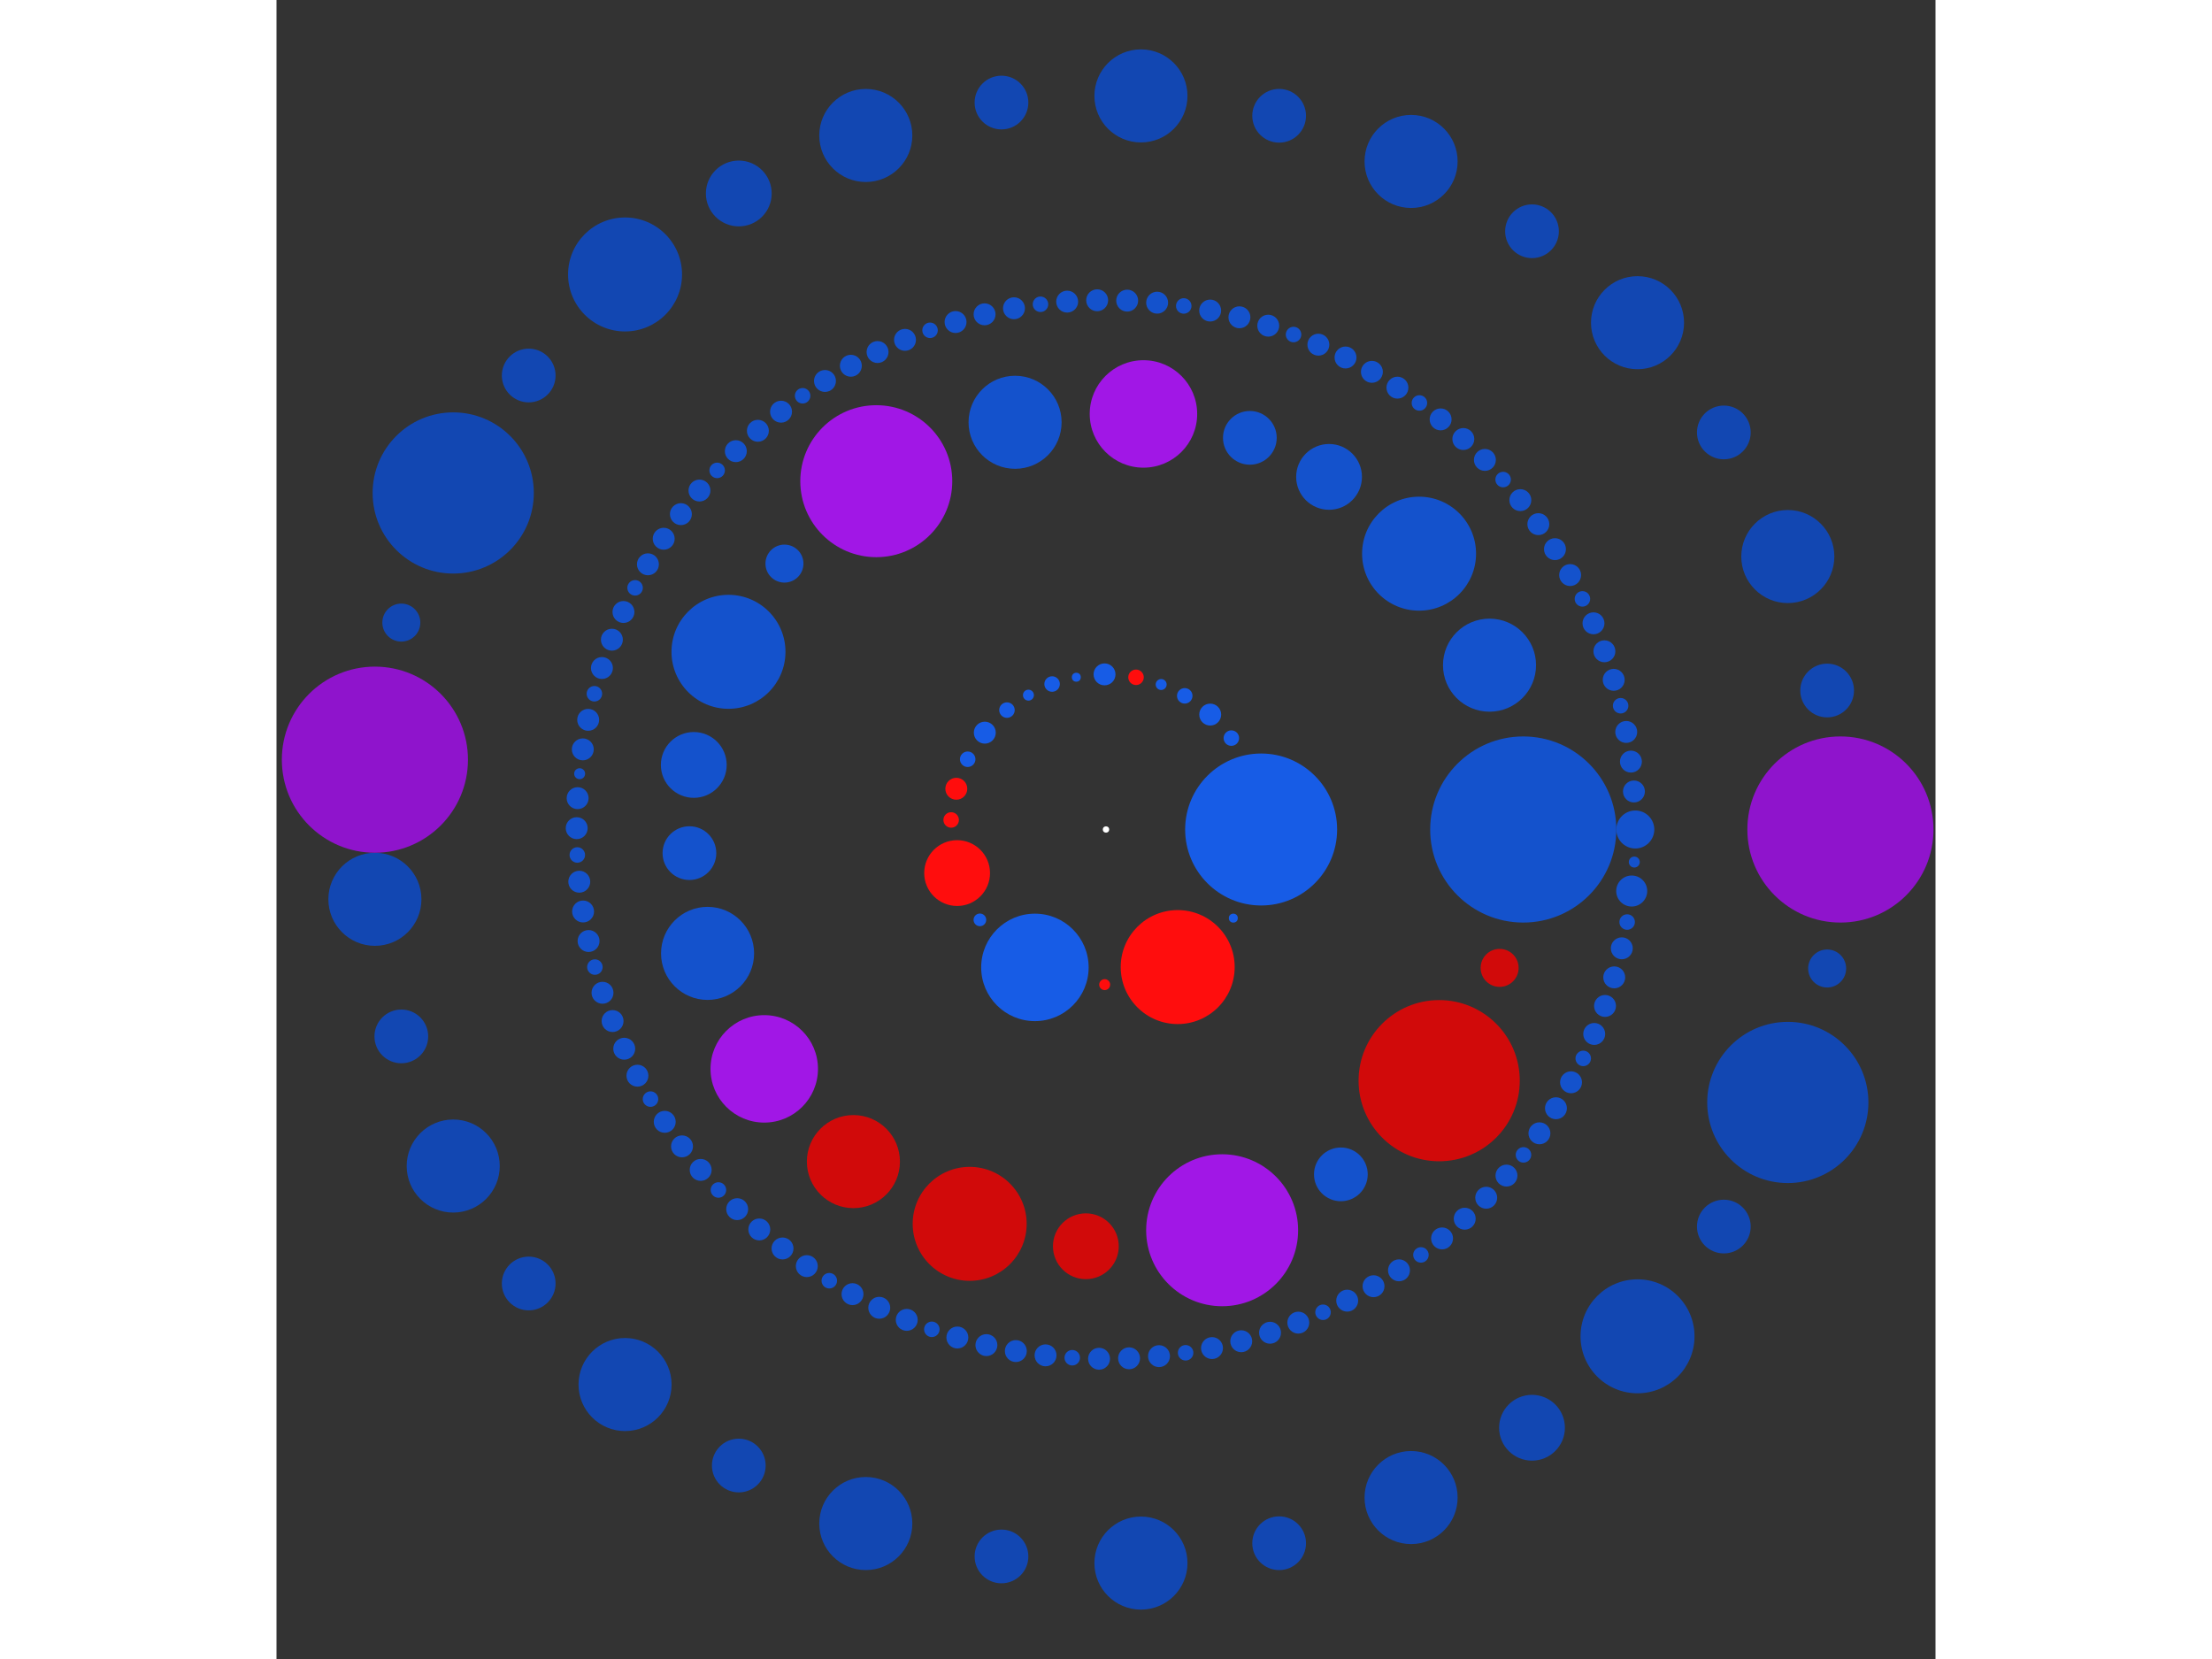 <svg xmlns="http://www.w3.org/2000/svg" viewBox="-262 -262 524 524" width="200" height="150">
<rect x="-262" y="-262" width="524" height="524" fill="#333333" stroke="none"/>
<circle cx="0" cy="0" r="1" fill="rgb(255,255,255)" />
<circle cx="49" cy="0" r="24" fill="rgb(23,92,230)" />
<circle cx="40.216" cy="27.994" r="1.414" fill="rgb(23,92,230)" />
<circle cx="22.645" cy="43.454" r="18" fill="rgb(255,13,13)" />
<circle cx="-0.417" cy="48.998" r="1.732" fill="rgb(255,13,13)" />
<circle cx="-22.453" cy="43.553" r="16.971" fill="rgb(23,92,230)" />
<circle cx="-39.83" cy="28.54" r="2" fill="rgb(23,92,230)" />
<circle cx="-47.027" cy="13.763" r="10.392" fill="rgb(255,13,13)" />
<circle cx="-48.907" cy="-3.015" r="2.449" fill="rgb(255,13,13)" />
<circle cx="-47.28" cy="-12.87" r="3.464" fill="rgb(255,13,13)" />
<circle cx="-43.688" cy="-22.19" r="2.449" fill="rgb(23,92,230)" />
<circle cx="-38.28" cy="-30.588" r="3.464" fill="rgb(23,92,230)" />
<circle cx="-31.282" cy="-37.716" r="2.449" fill="rgb(23,92,230)" />
<circle cx="-24.5" cy="-42.435" r="1.732" fill="rgb(23,92,230)" />
<circle cx="-17.023" cy="-45.948" r="2.449" fill="rgb(23,92,230)" />
<circle cx="-9.374" cy="-48.095" r="1.414" fill="rgb(23,92,230)" />
<circle cx="-0.463" cy="-48.998" r="3.464" fill="rgb(23,92,230)" />
<circle cx="9.483" cy="-48.074" r="2.449" fill="rgb(255,13,13)" />
<circle cx="17.425" cy="-45.797" r="1.732" fill="rgb(23,92,230)" />
<circle cx="24.872" cy="-42.218" r="2.449" fill="rgb(23,92,230)" />
<circle cx="32.916" cy="-36.298" r="3.464" fill="rgb(23,92,230)" />
<circle cx="39.593" cy="-28.868" r="2.449" fill="rgb(23,92,230)" />
<circle cx="131.788" cy="0" r="29.394" fill="rgb(20,82,204)" />
<circle cx="124.329" cy="43.708" r="6" fill="rgb(209,10,10)" />
<circle cx="105.234" cy="79.334" r="25.456" fill="rgb(209,10,10)" />
<circle cx="74.183" cy="108.926" r="8.485" fill="rgb(20,82,204)" />
<circle cx="36.684" cy="126.579" r="24" fill="rgb(161,23,230)" />
<circle cx="-6.363" cy="131.634" r="10.392" fill="rgb(209,10,10)" />
<circle cx="-43.058" cy="124.555" r="18" fill="rgb(209,10,10)" />
<circle cx="-79.782" cy="104.894" r="14.697" fill="rgb(209,10,10)" />
<circle cx="-107.944" cy="75.605" r="16.971" fill="rgb(161,23,230)" />
<circle cx="-125.845" cy="39.13" r="14.697" fill="rgb(20,82,204)" />
<circle cx="-131.576" cy="7.462" r="8.485" fill="rgb(20,82,204)" />
<circle cx="-130.2" cy="-20.395" r="10.392" fill="rgb(20,82,204)" />
<circle cx="-119.24" cy="-56.123" r="18" fill="rgb(20,82,204)" />
<circle cx="-101.561" cy="-83.984" r="6" fill="rgb(20,82,204)" />
<circle cx="-72.558" cy="-110.015" r="24" fill="rgb(161,23,230)" />
<circle cx="-28.718" cy="-128.621" r="14.697" fill="rgb(20,82,204)" />
<circle cx="11.828" cy="-131.256" r="16.971" fill="rgb(161,23,230)" />
<circle cx="45.437" cy="-123.707" r="8.485" fill="rgb(20,82,204)" />
<circle cx="70.454" cy="-111.374" r="10.392" fill="rgb(20,82,204)" />
<circle cx="98.885" cy="-87.119" r="18" fill="rgb(20,82,204)" />
<circle cx="121.136" cy="-51.904" r="14.697" fill="rgb(20,82,204)" />
<circle cx="167.182" cy="0" r="6" fill="rgb(20,82,204)" />
<circle cx="166.865" cy="10.282" r="1.732" fill="rgb(20,82,204)" />
<circle cx="166.049" cy="19.431" r="4.899" fill="rgb(20,82,204)" />
<circle cx="164.607" cy="29.229" r="2.449" fill="rgb(20,82,204)" />
<circle cx="162.916" cy="37.526" r="3.464" fill="rgb(20,82,204)" />
<circle cx="160.526" cy="46.703" r="3.464" fill="rgb(20,82,204)" />
<circle cx="157.619" cy="55.73" r="3.464" fill="rgb(20,82,204)" />
<circle cx="154.206" cy="64.577" r="3.464" fill="rgb(20,82,204)" />
<circle cx="150.738" cy="72.303" r="2.449" fill="rgb(20,82,204)" />
<circle cx="146.884" cy="79.843" r="3.464" fill="rgb(20,82,204)" />
<circle cx="142.12" cy="88.043" r="3.464" fill="rgb(20,82,204)" />
<circle cx="136.9" cy="95.959" r="3.464" fill="rgb(20,82,204)" />
<circle cx="131.865" cy="102.768" r="2.449" fill="rgb(20,82,204)" />
<circle cx="126.492" cy="109.314" r="3.464" fill="rgb(20,82,204)" />
<circle cx="120.09" cy="116.31" r="3.464" fill="rgb(20,82,204)" />
<circle cx="113.302" cy="122.932" r="3.464" fill="rgb(20,82,204)" />
<circle cx="106.15" cy="129.158" r="3.464" fill="rgb(20,82,204)" />
<circle cx="99.474" cy="134.368" r="2.449" fill="rgb(20,82,204)" />
<circle cx="92.542" cy="139.233" r="3.464" fill="rgb(20,82,204)" />
<circle cx="84.499" cy="144.256" r="3.464" fill="rgb(20,82,204)" />
<circle cx="76.184" cy="148.815" r="3.464" fill="rgb(20,82,204)" />
<circle cx="68.55" cy="152.481" r="2.449" fill="rgb(20,82,204)" />
<circle cx="60.741" cy="155.757" r="3.464" fill="rgb(20,82,204)" />
<circle cx="51.812" cy="158.95" r="3.464" fill="rgb(20,82,204)" />
<circle cx="42.716" cy="161.632" r="3.464" fill="rgb(20,82,204)" />
<circle cx="33.483" cy="163.794" r="3.464" fill="rgb(20,82,204)" />
<circle cx="25.146" cy="165.28" r="2.449" fill="rgb(20,82,204)" />
<circle cx="16.744" cy="166.341" r="3.464" fill="rgb(20,82,204)" />
<circle cx="7.286" cy="167.023" r="3.464" fill="rgb(20,82,204)" />
<circle cx="-2.196" cy="167.167" r="3.464" fill="rgb(20,82,204)" />
<circle cx="-10.658" cy="166.842" r="2.449" fill="rgb(20,82,204)" />
<circle cx="-19.093" cy="166.088" r="3.464" fill="rgb(20,82,204)" />
<circle cx="-28.479" cy="164.738" r="3.464" fill="rgb(20,82,204)" />
<circle cx="-37.774" cy="162.858" r="3.464" fill="rgb(20,82,204)" />
<circle cx="-46.947" cy="160.455" r="3.464" fill="rgb(20,82,204)" />
<circle cx="-55.012" cy="157.871" r="2.449" fill="rgb(20,82,204)" />
<circle cx="-62.935" cy="154.883" r="3.464" fill="rgb(20,82,204)" />
<circle cx="-71.616" cy="151.066" r="3.464" fill="rgb(20,82,204)" />
<circle cx="-80.066" cy="146.762" r="3.464" fill="rgb(20,82,204)" />
<circle cx="-87.395" cy="142.519" r="2.449" fill="rgb(20,82,204)" />
<circle cx="-94.5" cy="137.911" r="3.464" fill="rgb(20,82,204)" />
<circle cx="-102.167" cy="132.331" r="3.464" fill="rgb(20,82,204)" />
<circle cx="-109.506" cy="126.326" r="3.464" fill="rgb(20,82,204)" />
<circle cx="-116.492" cy="119.913" r="3.464" fill="rgb(20,82,204)" />
<circle cx="-122.415" cy="113.861" r="2.449" fill="rgb(20,82,204)" />
<circle cx="-128.024" cy="107.516" r="3.464" fill="rgb(20,82,204)" />
<circle cx="-133.914" cy="100.084" r="3.464" fill="rgb(20,82,204)" />
<circle cx="-139.373" cy="92.33" r="3.464" fill="rgb(20,82,204)" />
<circle cx="-143.87" cy="85.154" r="2.449" fill="rgb(20,82,204)" />
<circle cx="-147.997" cy="77.76" r="3.464" fill="rgb(20,82,204)" />
<circle cx="-152.168" cy="69.243" r="3.464" fill="rgb(20,82,204)" />
<circle cx="-155.849" cy="60.504" r="3.464" fill="rgb(20,82,204)" />
<circle cx="-159.029" cy="51.57" r="3.464" fill="rgb(20,82,204)" />
<circle cx="-161.436" cy="43.451" r="2.449" fill="rgb(20,82,204)" />
<circle cx="-163.429" cy="35.221" r="3.464" fill="rgb(20,82,204)" />
<circle cx="-165.164" cy="25.898" r="3.464" fill="rgb(20,82,204)" />
<circle cx="-166.366" cy="16.492" r="3.464" fill="rgb(20,82,204)" />
<circle cx="-166.988" cy="8.046" r="2.449" fill="rgb(20,82,204)" />
<circle cx="-167.181" cy="-0.42" r="3.464" fill="rgb(20,82,204)" />
<circle cx="-166.888" cy="-9.899" r="3.464" fill="rgb(20,82,204)" />
<circle cx="-166.25" cy="-17.623" r="1.732" fill="rgb(20,82,204)" />
<circle cx="-165.255" cy="-25.31" r="3.464" fill="rgb(20,82,204)" />
<circle cx="-163.554" cy="-34.639" r="3.464" fill="rgb(20,82,204)" />
<circle cx="-161.59" cy="-42.877" r="2.449" fill="rgb(20,82,204)" />
<circle cx="-159.211" cy="-51.004" r="3.464" fill="rgb(20,82,204)" />
<circle cx="-156.063" cy="-59.949" r="3.464" fill="rgb(20,82,204)" />
<circle cx="-152.413" cy="-68.702" r="3.464" fill="rgb(20,82,204)" />
<circle cx="-148.739" cy="-76.331" r="2.449" fill="rgb(20,82,204)" />
<circle cx="-144.683" cy="-83.765" r="3.464" fill="rgb(20,82,204)" />
<circle cx="-139.701" cy="-91.834" r="3.464" fill="rgb(20,82,204)" />
<circle cx="-134.269" cy="-99.607" r="3.464" fill="rgb(20,82,204)" />
<circle cx="-128.405" cy="-107.06" r="3.464" fill="rgb(20,82,204)" />
<circle cx="-122.819" cy="-113.425" r="2.449" fill="rgb(20,82,204)" />
<circle cx="-116.918" cy="-119.498" r="3.464" fill="rgb(20,82,204)" />
<circle cx="-109.955" cy="-125.935" r="3.464" fill="rgb(20,82,204)" />
<circle cx="-102.637" cy="-131.967" r="3.464" fill="rgb(20,82,204)" />
<circle cx="-95.823" cy="-136.995" r="2.449" fill="rgb(20,82,204)" />
<circle cx="-88.763" cy="-141.672" r="3.464" fill="rgb(20,82,204)" />
<circle cx="-80.588" cy="-146.476" r="3.464" fill="rgb(20,82,204)" />
<circle cx="-72.153" cy="-150.81" r="3.464" fill="rgb(20,82,204)" />
<circle cx="-63.486" cy="-154.658" r="3.464" fill="rgb(20,82,204)" />
<circle cx="-55.573" cy="-157.675" r="2.449" fill="rgb(20,82,204)" />
<circle cx="-47.517" cy="-160.287" r="3.464" fill="rgb(20,82,204)" />
<circle cx="-38.353" cy="-162.723" r="3.464" fill="rgb(20,82,204)" />
<circle cx="-29.065" cy="-164.636" r="3.464" fill="rgb(20,82,204)" />
<circle cx="-20.691" cy="-165.896" r="2.449" fill="rgb(20,82,204)" />
<circle cx="-12.264" cy="-166.731" r="3.464" fill="rgb(20,82,204)" />
<circle cx="-2.79" cy="-167.158" r="3.464" fill="rgb(20,82,204)" />
<circle cx="6.692" cy="-167.048" r="3.464" fill="rgb(20,82,204)" />
<circle cx="16.152" cy="-166.4" r="3.464" fill="rgb(20,82,204)" />
<circle cx="24.558" cy="-165.368" r="2.449" fill="rgb(20,82,204)" />
<circle cx="32.9" cy="-163.912" r="3.464" fill="rgb(20,82,204)" />
<circle cx="42.141" cy="-161.783" r="3.464" fill="rgb(20,82,204)" />
<circle cx="51.246" cy="-159.134" r="3.464" fill="rgb(20,82,204)" />
<circle cx="59.239" cy="-156.335" r="2.449" fill="rgb(20,82,204)" />
<circle cx="67.079" cy="-153.134" r="3.464" fill="rgb(20,82,204)" />
<circle cx="75.654" cy="-149.085" r="3.464" fill="rgb(20,82,204)" />
<circle cx="83.985" cy="-144.555" r="3.464" fill="rgb(20,82,204)" />
<circle cx="92.046" cy="-139.561" r="3.464" fill="rgb(20,82,204)" />
<circle cx="98.995" cy="-134.721" r="2.449" fill="rgb(20,82,204)" />
<circle cx="105.69" cy="-129.535" r="3.464" fill="rgb(20,82,204)" />
<circle cx="112.864" cy="-123.334" r="3.464" fill="rgb(20,82,204)" />
<circle cx="119.676" cy="-116.736" r="3.464" fill="rgb(20,82,204)" />
<circle cx="125.434" cy="-110.527" r="2.449" fill="rgb(20,82,204)" />
<circle cx="130.869" cy="-104.033" r="3.464" fill="rgb(20,82,204)" />
<circle cx="136.557" cy="-96.446" r="3.464" fill="rgb(20,82,204)" />
<circle cx="141.806" cy="-88.548" r="3.464" fill="rgb(20,82,204)" />
<circle cx="146.599" cy="-80.365" r="3.464" fill="rgb(20,82,204)" />
<circle cx="150.48" cy="-72.839" r="2.449" fill="rgb(20,82,204)" />
<circle cx="153.975" cy="-65.125" r="3.464" fill="rgb(20,82,204)" />
<circle cx="157.42" cy="-56.29" r="3.464" fill="rgb(20,82,204)" />
<circle cx="160.359" cy="-47.274" r="3.464" fill="rgb(20,82,204)" />
<circle cx="162.547" cy="-39.093" r="2.449" fill="rgb(20,82,204)" />
<circle cx="164.318" cy="-30.812" r="3.464" fill="rgb(20,82,204)" />
<circle cx="165.8" cy="-21.446" r="3.464" fill="rgb(20,82,204)" />
<circle cx="166.75" cy="-12.01" r="3.464" fill="rgb(20,82,204)" />
<circle cx="231.969" cy="0" r="29.394" fill="rgb(143,20,204)" />
<circle cx="227.777" cy="43.9" r="6" fill="rgb(18,71,178)" />
<circle cx="215.353" cy="86.214" r="25.456" fill="rgb(18,71,178)" />
<circle cx="195.145" cy="125.412" r="8.485" fill="rgb(18,71,178)" />
<circle cx="167.884" cy="160.077" r="18" fill="rgb(18,71,178)" />
<circle cx="134.555" cy="188.957" r="10.392" fill="rgb(18,71,178)" />
<circle cx="96.364" cy="211.007" r="14.697" fill="rgb(18,71,178)" />
<circle cx="54.689" cy="225.431" r="8.485" fill="rgb(18,71,178)" />
<circle cx="11.038" cy="231.707" r="14.697" fill="rgb(18,71,178)" />
<circle cx="-33.013" cy="229.608" r="8.485" fill="rgb(18,71,178)" />
<circle cx="-75.87" cy="219.211" r="14.697" fill="rgb(18,71,178)" />
<circle cx="-115.985" cy="200.891" r="8.485" fill="rgb(18,71,178)" />
<circle cx="-151.908" cy="175.311" r="14.697" fill="rgb(18,71,178)" />
<circle cx="-182.34" cy="143.394" r="8.485" fill="rgb(18,71,178)" />
<circle cx="-206.183" cy="106.295" r="14.697" fill="rgb(18,71,178)" />
<circle cx="-222.573" cy="65.353" r="8.485" fill="rgb(18,71,178)" />
<circle cx="-230.919" cy="22.05" r="14.697" fill="rgb(18,71,178)" />
<circle cx="-230.919" cy="-22.05" r="29.394" fill="rgb(143,20,204)" />
<circle cx="-222.573" cy="-65.353" r="6" fill="rgb(18,71,178)" />
<circle cx="-206.183" cy="-106.295" r="25.456" fill="rgb(18,71,178)" />
<circle cx="-182.34" cy="-143.394" r="8.485" fill="rgb(18,71,178)" />
<circle cx="-151.908" cy="-175.311" r="18" fill="rgb(18,71,178)" />
<circle cx="-115.985" cy="-200.891" r="10.392" fill="rgb(18,71,178)" />
<circle cx="-75.87" cy="-219.211" r="14.697" fill="rgb(18,71,178)" />
<circle cx="-33.013" cy="-229.608" r="8.485" fill="rgb(18,71,178)" />
<circle cx="11.038" cy="-231.707" r="14.697" fill="rgb(18,71,178)" />
<circle cx="54.689" cy="-225.431" r="8.485" fill="rgb(18,71,178)" />
<circle cx="96.364" cy="-211.007" r="14.697" fill="rgb(18,71,178)" />
<circle cx="134.555" cy="-188.957" r="8.485" fill="rgb(18,71,178)" />
<circle cx="167.884" cy="-160.077" r="14.697" fill="rgb(18,71,178)" />
<circle cx="195.145" cy="-125.412" r="8.485" fill="rgb(18,71,178)" />
<circle cx="215.353" cy="-86.214" r="14.697" fill="rgb(18,71,178)" />
<circle cx="227.777" cy="-43.9" r="8.485" fill="rgb(18,71,178)" /></svg>